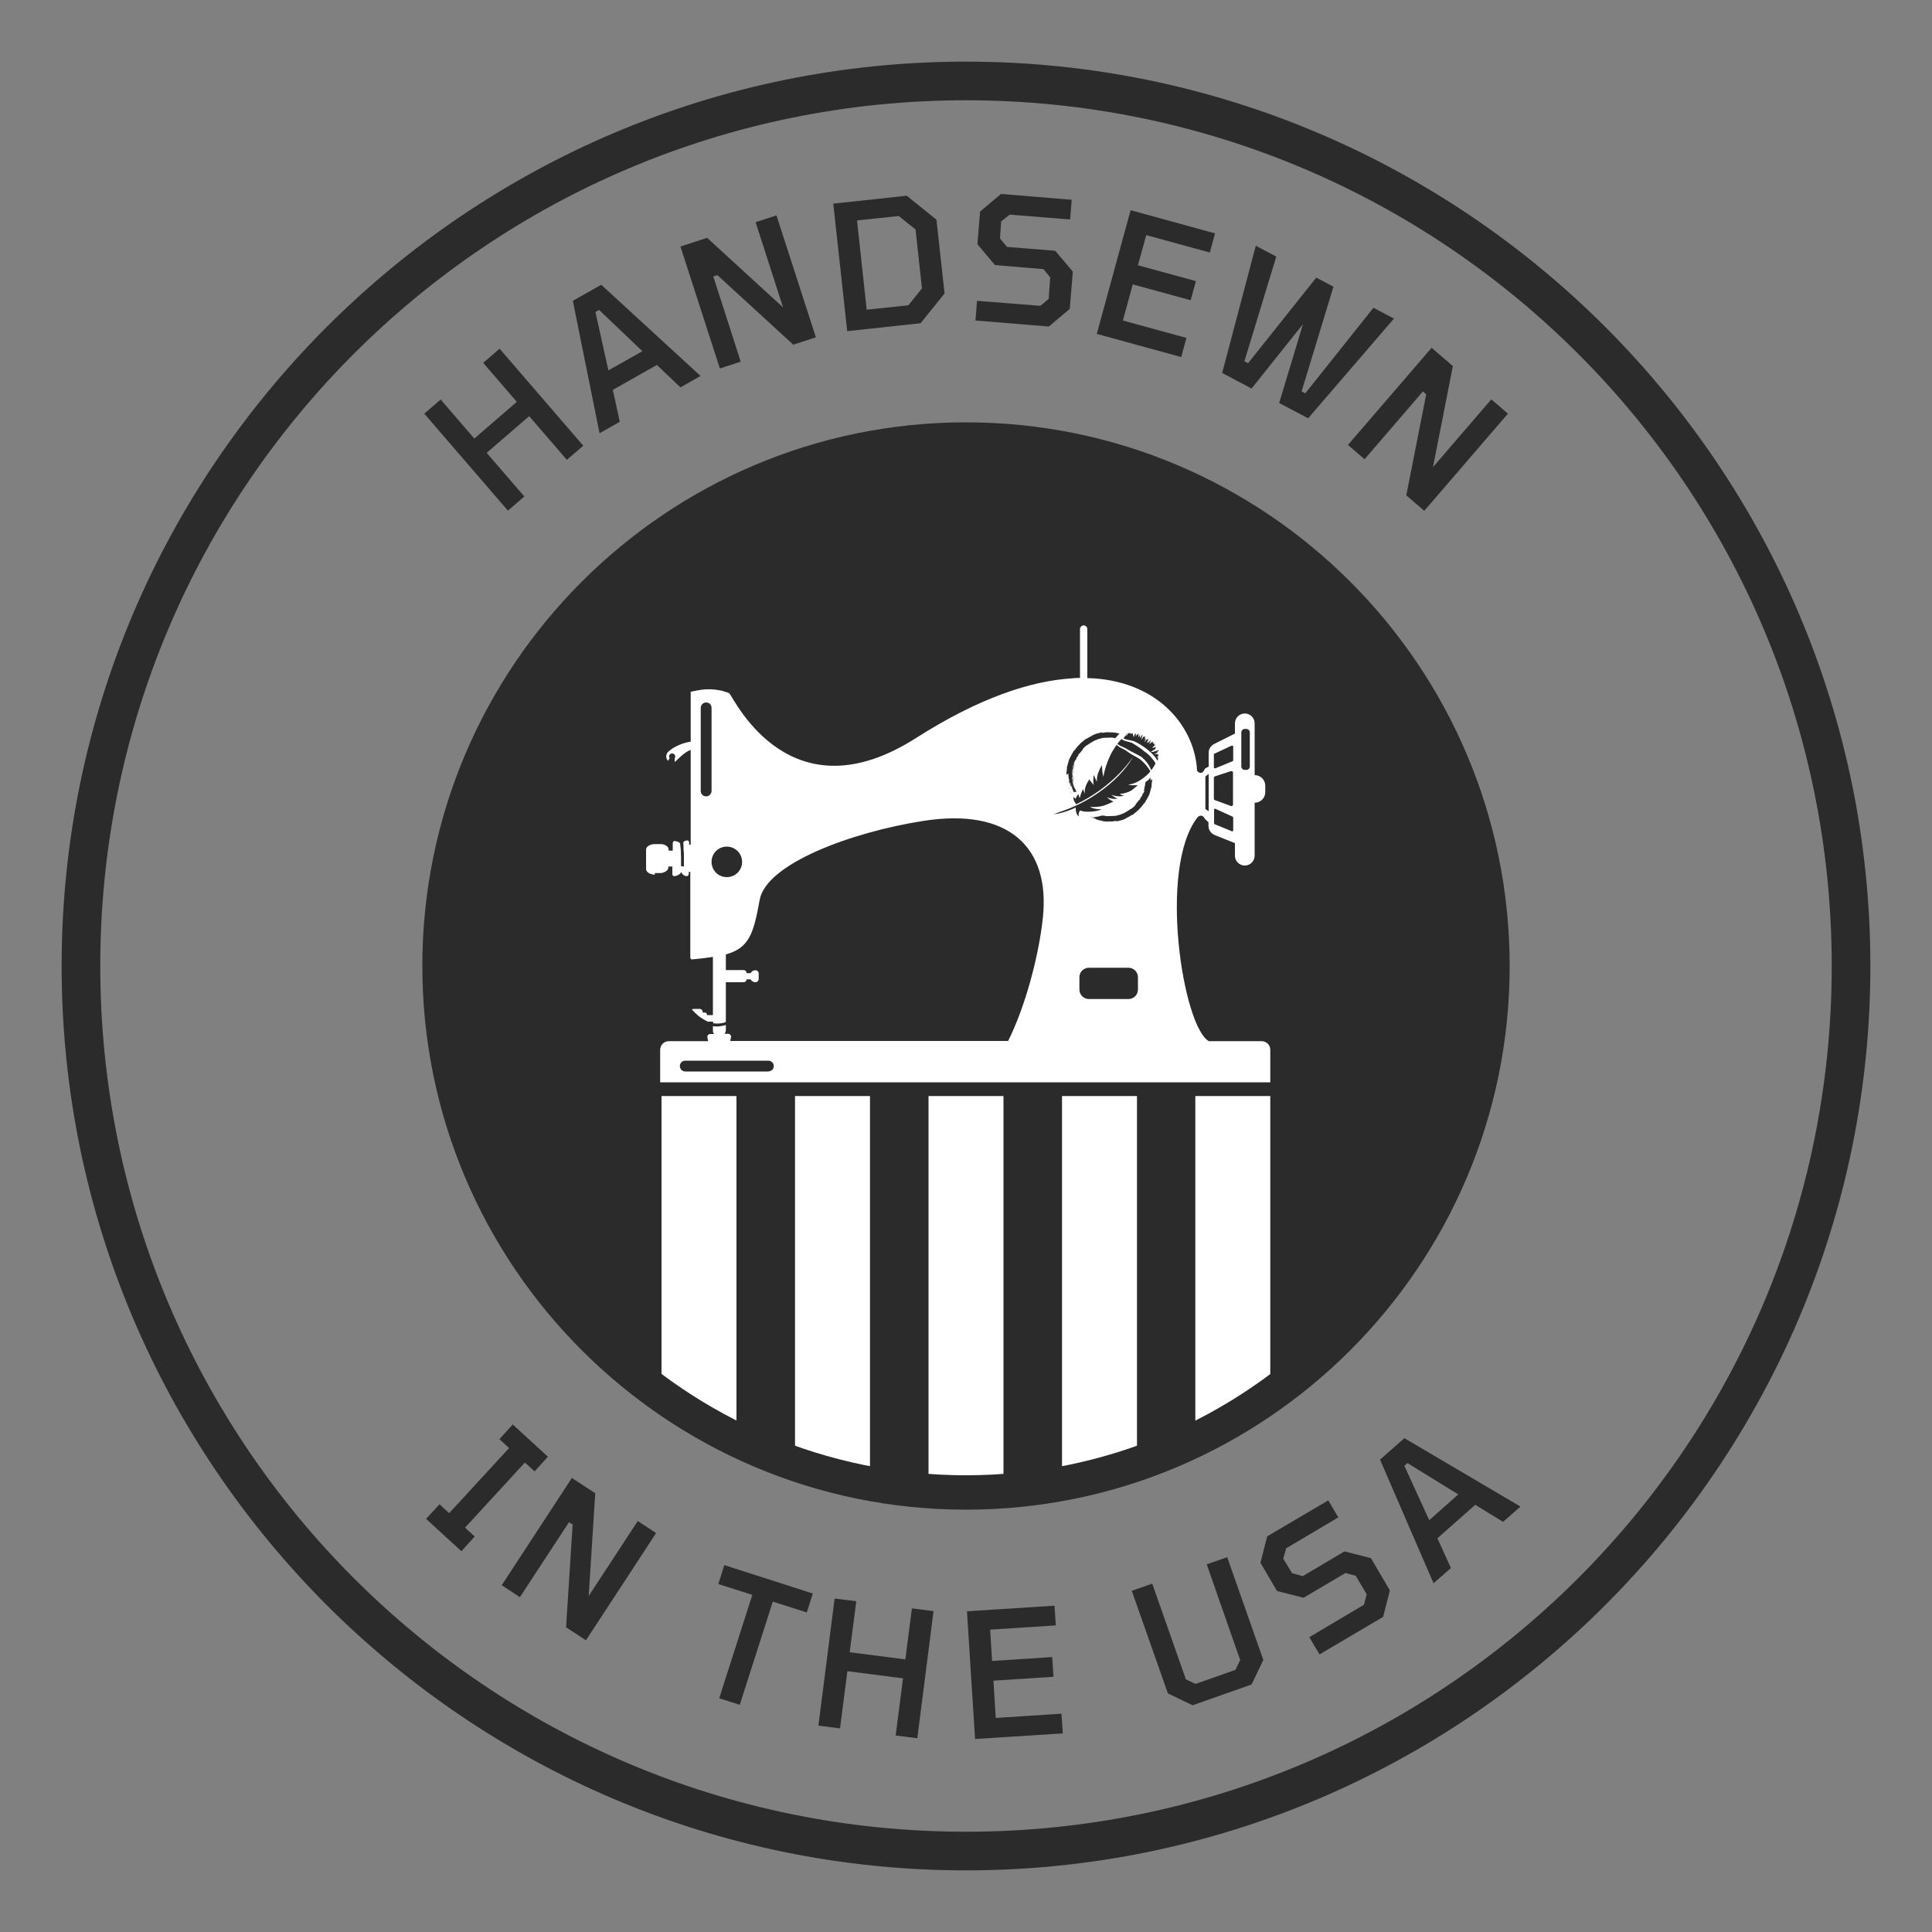 <svg viewBox="0 0 100 100" version="1.1" xmlns:xlink="http://www.w3.org/1999/xlink" xmlns="http://www.w3.org/2000/svg" id="Layer_1">
  
  <rect x="0" y="0" width="100" height="100" fill="#808080" stroke="none"/>
  
  <defs>
    <style>
      .st0 {
        fill: none;
      }

      .st1 {
        fill: #2b2b2b;
      }

      .st2 {
        fill: #fff;
      }

      .st3 {
        clip-path: url(#clippath);
      }
    </style>
    <clipPath id="clippath">
      <path d="M50,76.36c-14.53,0-26.36-11.83-26.36-26.36s11.82-26.36,26.36-26.36,26.36,11.83,26.36,26.36-11.83,26.36-26.36,26.36Z" class="st0"></path>
    </clipPath>
  </defs>
  <g>
    <g>
      <path d="M26.29,26.43l-4.33-5.02.85-.73,1.74,2.02,2.2-1.9-1.74-2.02.85-.73,4.33,5.02-.85.73-1.95-2.26-2.2,1.9,1.95,2.26-.85.73Z" class="st1"></path>
      <path d="M31.03,22.41l-1.38-6.84,1.47-.83,5.14,4.72-1.04.59-1.22-1.16-2.28,1.29.36,1.65-1.04.59ZM31.49,19.17l1.76-.99-2.24-2.14-.19.11.67,3.02Z" class="st1"></path>
      <path d="M37.26,19.07l-2.04-6.31,1.38-.45,3.93,3.6-1.42-4.41,1.08-.35,2.04,6.31-1.17.38-3.93-3.6-.21.07,1.42,4.41-1.07.35Z" class="st1"></path>
      <path d="M43.85,17.13l-.72-6.59,3.8-.41,1.54,1.24.42,3.82-1.24,1.54-3.8.41ZM44.86,16.03l2.16-.23.7-.87-.33-3.05-.87-.7-2.16.23.5,4.63Z" class="st1"></path>
      <path d="M50.49,16.59l.08-1.02,3.28.26.43-.36.08-1.11-.35-.43-2.51-.21-.91-1.08.14-1.69,1.08-.91,3.66.3-.08,1.02-3.13-.25-.44.35-.06.88.36.44,2.5.2.91,1.08-.16,1.93-1.08.91-3.8-.31Z" class="st1"></path>
      <path d="M56.77,17.28l1.75-6.4,4.37,1.2-.27.99-3.29-.9-.43,1.56,3,.82-.27.99-3-.82-.51,1.87,3.29.9-.27.99-4.38-1.2Z" class="st1"></path>
      <path d="M63.26,19.3l1.74-6.58,1.06.56-1.65,5.42.19.1,3.53-4.43.89.47-1.65,5.42.19.1,3.53-4.43,1.06.56-4.44,5.16-1.5-.79,1.23-4.08-2.66,3.33-1.51-.8Z" class="st1"></path>
      <path d="M69.77,23.03l4.33-5.03,1.1.95-1.03,5.23,3.02-3.51.86.74-4.33,5.03-.93-.8,1.03-5.23-.17-.15-3.02,3.51-.85-.73Z" class="st1"></path>
    </g>
    <g>
      <path d="M22.06,78.61l.69-.75.5.46,3.1-3.37-.5-.46.69-.76,1.82,1.67-.69.76-.5-.46-3.1,3.37.5.46-.69.76-1.82-1.67Z" class="st1"></path>
      <path d="M25.97,82.05l3.63-5.55,1.21.79-.34,5.32,2.54-3.88.95.62-3.63,5.55-1.03-.67.34-5.32-.19-.12-2.54,3.88-.94-.62Z" class="st1"></path>
      <path d="M37.23,87.89l1.71-5.34-1.76-.56.31-.98,4.58,1.47-.31.98-1.76-.56-1.71,5.34-1.07-.34Z" class="st1"></path>
      <path d="M42.36,89.32l.84-6.58,1.12.14-.34,2.64,2.88.37.34-2.64,1.12.14-.84,6.58-1.12-.14.38-2.96-2.88-.37-.38,2.96-1.12-.14Z" class="st1"></path>
      <path d="M50.47,90.02l-.42-6.62,4.53-.29.07,1.02-3.4.22.1,1.62,3.11-.2.07,1.02-3.11.2.12,1.93,3.4-.22.07,1.02-4.53.29Z" class="st1"></path>
      <path d="M61.72,88.26l-1.27-.61-1.87-5.31,1.06-.37,1.74,4.95.5.24,2.07-.73.24-.51-1.73-4.95,1.06-.37,1.87,5.32-.61,1.27-3.07,1.08Z" class="st1"></path>
      <path d="M68.29,85.62l-.52-.88,2.83-1.68.14-.54-.57-.96-.53-.14-2.17,1.28-1.37-.35-.86-1.46.35-1.37,3.16-1.86.52.88-2.7,1.6-.15.54.46.75.55.15,2.16-1.28,1.37.35.98,1.67-.35,1.37-3.29,1.94Z" class="st1"></path>
      <path d="M74.2,81.95l-2.77-6.4,1.26-1.11,6.01,3.54-.9.79-1.44-.88-1.96,1.73.7,1.54-.9.79ZM73.97,78.69l1.51-1.34-2.63-1.62-.16.14,1.29,2.82Z" class="st1"></path>
    </g>
  </g>
  <path d="M50,78.14c-15.51,0-28.14-12.62-28.14-28.14s12.62-28.14,28.14-28.14,28.14,12.62,28.14,28.14-12.62,28.14-28.14,28.14Z" class="st1"></path>
  <g class="st3">
    <g>
      <path d="M33.89,45.19h.25s.09,0,.12-.01c.19-.04.33-.14.33-.27v-.06h.21v.38c0,.07.04.12.09.12.12,0,.33-.09.37-.22.04.13.17.22.29.22.05,0,.1-.05.1-.12v-.1h.08v4.45s.04.09.09.08c.4-.04.76-.08,1.08-.13v3.01h-.31v-.05s-.04-.08-.08-.08h-.14v-.04c0-.08-.07-.15-.15-.15h-.32s-.06.01-.09.03c.01.02.02.03.04.04.14.15.28.29.45.4.11.07.22.14.34.19h.27v.08c.07.01.14.02.21.02.1,0,.2-.01.29-.03.06-.01.11-.03.16-.05v-2.06h.92c.08,0,.15-.07.15-.15h.21c.05.09.14.15.25.15.09,0,.17-.08.17-.17v-.28c0-.1-.08-.17-.17-.17-.11,0-.2.06-.25.15h-.21c0-.1-.07-.16-.15-.16h-.92v-.81c1.21-.34,1.43-1.06,1.75-2.82.33-1.86,4.7-3.5,8.47-4.09,4.41-.69,6.57,1.35,6.19,5-.21,2-.92,4.64-1.8,6.39h-14.38l.04-.22c0-.09-.07-.15-.15-.15h-.19s.07-.1.07-.16v-.3s-.09.03-.14.04c-.1.02-.21.04-.32.04-.07,0-.14,0-.21-.02v.25c0,.06.02.12.07.16h-.21c-.09,0-.15.07-.15.15l.04.22h-2.03c-.25,0-.45.2-.45.45v1.65s0,.02,0,.03h31.58s0-.02,0-.03v-1.65c0-.25-.2-.45-.45-.45h-2.73c-1.34-.74-2.64-8.94-.59-11.58.13-.15.31-.11.38.07l.19.18v.19c0,.21.13.39.32.47l1.05.42v.65c0,.28.23.51.51.51.14,0,.27-.06.36-.15.09-.09.15-.22.15-.36v-2.74c.3,0,.55-.24.55-.55v-.33c0-.3-.24-.55-.55-.55v-2.68c0-.28-.23-.51-.51-.51-.14,0-.27.06-.36.15-.09.09-.15.22-.15.36v.53l-1.08.54c-.17.09-.28.26-.28.45v.72l-.19.1c-.17.42-.41.12-.41.12-.1-2.19-1.89-4.56-5.37-4.79-.1,0-.2-.01-.31-.01v-2.53s0-.03,0-.04c-.02-.09-.1-.16-.19-.16s-.17.07-.19.16c0,.01,0,.03,0,.04v1.28s.05,0,.08,0c-.03,0-.05,0-.08,0v1.24c-.13,0-.27,0-.4.02-2.15.13-4.84,1.02-8.07,3.08-6.49,4.15-9.37-1.91-9.67-2.29,0,0-.01-.02-.02-.02-.06-.03-.12-.05-.19-.07-.04-.01-.08-.02-.12-.04-.04-.01-.08-.02-.12-.03-.04,0-.08-.02-.12-.02-.04,0-.08-.01-.12-.02-.16-.02-.33-.03-.5-.02-.17,0-.33.03-.5.06-.11.02-.21.04-.32.07,0,0,0,0,0,.01v2.57c-.6.08-1.08.42-1.19.55-.12.14-.09.34.02.44,0-.01.02-.03.02-.04l.06-.09h0s-.03-.06-.03-.09c0-.09.07-.16.16-.16s.16.07.16.16c0,.03-.01.07-.03.09,0,0,0,0,0,.01h0s0,.03,0,.03v.14s.01,0,.01,0c.14-.09.41-.45.82-.62v4.91h-.08v-.1c0-.07-.04-.12-.1-.12-.07,0-.15.03-.2.09,0,.02,0,.04,0,.06,0,.04,0,.09.01.13,0,.02,0,.04,0,.07v.06s0,.06,0,.06l.02.22h0c0,.18,0,.35,0,.52v.1s0,0,0,0h0s0,0,0,0h0s0,.01,0,.02c.02.04-.27-.02-.15,0h0c0-.06,0-.1,0-.14v-.25s-.01-.43-.01-.43l-.04-.37c-.05-.04-.12-.08-.18-.09-.04-.01-.08-.02-.11-.02-.05,0-.09.06-.09.12v.38h-.21v-.06c0-.14-.16-.26-.38-.28-.03,0-.05,0-.08,0h-.25c-.26,0-.46.13-.46.29v1c0,.16.21.29.46.29ZM39.97,55.38s-.12.08-.2.08h-4.3c-.15,0-.28-.12-.28-.28,0-.08.03-.15.08-.2.05-.05.12-.08.2-.08h4.3c.15,0,.28.12.28.28,0,.08-.03.15-.08.2ZM64.25,37.91c0-.1.08-.18.18-.18h.08c.1,0,.18.08.18.18v1.76c0,.1-.08.18-.18.18h-.08c-.1,0-.18-.08-.18-.18v-1.76ZM62.83,39.05s.01-.04.03-.04l.9-.42s.07,0,.07.04v.73s-.01.04-.03.04l-.9.37s-.07,0-.07-.04v-.68ZM62.83,40.24s.02-.05.04-.05l.85-.28s.1.01.1.06v1.7s-.05.07-.1.05l-.85-.31s-.04-.03-.04-.05v-1.12ZM62.83,41.9s.04-.06.07-.04l.9.41s.03.02.03.04v.68s-.03.06-.06.04l-.9-.37s-.03-.02-.03-.04v-.73ZM62.39,40.19l.17-.13v1.93l-.17-.12v-1.68ZM58.9,51.22c0,.27-.22.49-.49.49h-2.05c-.27,0-.49-.22-.49-.49v-.64c0-.27.22-.49.49-.49h2.05c.27,0,.49.22.49.49v.64ZM59.63,40.32s0,.02,0,.03c0,0,0,.01,0,.02,0,0,0,.01.01.02,0,0,0,0-.01,0,0,.02.01.04,0,.06,0,.02,0,.04-.02.06.01.03.01.06,0,.09-.01.03-.01.06,0,.09-.03.11-.06.22-.09.33s-.08.21-.14.3c0,0,0,.01,0,.01,0,0,0,0,0,.01-.03.04-.06.08-.08.13-.02.05-.05.09-.09.12-.08.11-.17.22-.27.32-.08.08-.17.15-.25.21,0,0-.01.02-.02.03-.06.02-.12.05-.18.09-.06.04-.12.07-.19.1,0,0,0,0,0,0,0,0,0,0,0,0-.01,0-.01,0-.01.01,0,0,0,0,0,.01-.06.02-.11.05-.17.07-.06.02-.12.04-.18.05.01,0,.02-.01.03-.01.01,0,.02,0,.03,0-.03,0-.06,0-.09.01-.03.01-.07.02-.1.02,0,.01.02.01.05,0,.03-.01.05-.02.07-.02-.02.02-.05.03-.09.03-.04,0-.07,0-.1,0,.03,0,.05,0,.05-.02-.03,0-.05,0-.08.01-.03,0-.06.01-.08,0,0,0-.02.01-.03.02-.01,0-.02,0-.04,0,.01,0,.02,0,.03,0-.09,0-.18-.01-.28,0-.1,0-.2-.01-.29-.04-.11-.01-.21-.04-.3-.08-.09-.04-.19-.08-.3-.13,0,0,0,0-.01,0,.01,0,.02,0,.04,0,.12.06.24.11.36.16.2.07.4.1.61.1,0,0,.01,0,0-.01,0,0,0,0,.01,0-.02,0-.03,0-.04,0,0,0,0,0,0,0,.01,0,.02,0,.01,0-.01,0-.02,0-.03,0-.01,0-.02,0-.03,0,0,0,0,0,.01,0,.01,0,.02,0,.02,0,0,0-.01,0-.02,0,0,0-.01,0-.02,0,0,0,0,0,0,.01,0,0,0,0-.02,0,0,0,0,0,0,0,0,0,0,0,0,0,0,0-.02,0-.03,0-.02,0-.02,0-.01,0-.02,0-.04-.01-.06-.01-.02,0-.04,0-.07,0,0-.01-.02-.02-.05-.02-.02,0-.04,0-.05,0-.02-.02-.04-.03-.07-.03-.03,0-.06-.01-.08-.01-.05-.02-.1-.04-.15-.06-.05-.02-.11-.04-.17-.06,0,0-.01-.01-.01-.02,0,0,0-.01-.02-.02.02,0,.04,0,.06.02.02.02.04.03.07.02,0,.02.02.03.04.03.02,0,.04,0,.05,0,0,0,.01,0,0,0,0,0,0,0,0,0,0,0-.01,0-.02,0,0,0-.02,0-.03,0,0-.02-.02-.03-.04-.03-.02,0-.04,0-.06-.02,0,0,0,0,.01,0,0,0,0,0-.02-.02,0,0,0,0,.01,0,.01,0,.02,0,.02,0,0,0-.01,0-.02,0,.16-.02.31-.05.44-.09,0,0,0,0,0,0,.03.01.05.02.07,0,.09.03.19.04.29.03.1,0,.19-.01.28-.01,0,0,.01,0,0,0,0,0,0,0,0,0,.04,0,.08,0,.13-.02.04-.02.08-.03.12-.03.11-.04.22-.08.32-.14.08-.05.16-.1.23-.14,0,0,0-.02.02-.02.05-.02.1-.05.14-.09.04-.04.09-.08.13-.13,0,0,0,0,0,0,0,0,0,0,0,0,0,0,0-.01,0-.01,0,0,0,0,0-.02.03-.04.07-.08.1-.12s.06-.08.1-.13c0,.01,0,.02-.01.03s-.01.01-.01.02c.02-.01.04-.04.05-.06.01-.03.03-.05.04-.08-.01,0-.02,0-.03.03,0,.02-.02.04-.03.05,0-.02.01-.05.03-.07.02-.02.03-.05.05-.07-.01.02-.02.04-.01.04.02-.02.03-.04.04-.06,0-.03.02-.05.03-.06,0,0,0-.02,0-.03,0-.01,0-.02.02-.03,0,.01,0,.02,0,.02.01-.02.02-.05.03-.07,0,0,0,0,0,0,0,0,0,0,0,0,0,0,0,0,0,.02.03-.05.05-.1.06-.16,0-.03.01-.06.02-.09-.01.06-.02.12-.04.18,0,0,0,.01,0,.01,0,0,0,0,0,.01,0-.02.01-.03.01-.04,0,0,0,0,0,0,0,.01,0,.01-.01,0,0,0,0-.02,0-.03,0,0,0-.02,0-.03,0,0,0,0,0,.01,0,0,0,.02,0,.02,0,0,0-.01,0-.01,0,0,0,0,0-.01,0,0,0,0-.01-.01,0,0,0,0,0-.02,0,0,0,0,0,0,0,0,0,0,0,0,0,0,0-.01.01-.03,0-.01,0-.02,0-.01,0-.02.02-.03.02-.05,0-.02,0-.04,0-.07.01,0,.02-.02.02-.04,0-.02,0-.04,0-.05.01-.02.02-.04.02-.06,0-.03,0-.05,0-.07,0,0,0-.01,0-.02.02-.02.04-.03.06-.05,0,0,0,.01,0,.02,0,0,0,.02,0,.03,0,0,0,0,0,0,0,0,0,0,0,0,0,0,0-.02,0-.02,0,0,0-.01,0-.02.02-.01.03-.03.05-.04h.01s.08-.09.12-.13c0,0,0,0,0,.01,0,.01,0,.02,0,0,0,0,0,0,0-.01,0,0,0,0,0-.01,0,0,.02-.02.03-.03,0,0,0,0,0,0,0,0,0,0,0,0,0,0,0,.01,0,.02,0,.01,0,.03,0,.04,0,.02,0,.03,0,.05,0,.02,0,.03,0,.05-.01,0-.02.02-.02.02ZM56.46,42.22s.02,0,.03,0c0,0,0,0,0,0,0,0,0,0,0,0,0,0-.01,0-.02,0ZM56.52,42.22s.01,0,.02,0c0,0,0,0,.01,0,0,0,0,0-.03,0,0,0,0,0,0,0ZM59.09,41.11s.01-.02.02-.02c0,0,0,.01,0,.02,0,0,0,.01,0,.02,0,0-.01,0,0-.02ZM59.12,41.08s0,0,0-.01c0,0,0,0,0,0,0,0,0,0,0,.01,0,0,0,0,0,0ZM59.19,40.91s0,0,0-.01c0,0,0,0,0,0,0,0,0,0,0,0,0,0,0-.01,0-.01,0,0,0,0,0-.01,0,0,0,0,0,.01,0,0,0,0,0,.01,0,0,0,0,0,0,0,.02,0,.02,0,.02ZM59.21,40.83s0-.02.01-.01c0,0,0,0,0,.01,0,0,0,0,0,.02,0,0,0,0,0-.01ZM59.24,40.77s0-.03,0-.03c0,0,0,.01,0,.02,0,0,0,0,0,.01ZM59.3,40.53s0-.06,0-.08c0,0,.01,0,.02-.01,0,.03-.01.06-.02.09ZM58.28,38s.03-.02.05-.03l-.02.13.08-.15s.03,0,.05,0h.09s.01-.02.01-.02v.08s.07-.06.07-.06l.02.02v.02s.01-.02.01-.02v.2s.04-.15.04-.15l.02.13.03-.13.02-.04h.04s0,.15,0,.15l.07-.16v.1s.04-.08.04-.08v.04s.02-.06.02-.06h.02s-.03.22-.03.22l.04-.1v.04s.06-.11.06-.11v.19s.11-.18.11-.18h.02s-.07.27-.07.27l.14-.2v-.02s0,.07,0,.07l.06-.04v.07s.01-.02.01-.02l-.05.12.08-.07v.03s-.09.18-.09.18l.18-.19-.02.07.09-.05-.14.22.1-.08-.02.07.17-.16-.02.05-.08.17.18-.14h.01s-.02.05-.02.05l.05-.02-.03.07.05-.03-.04.04h.1s-.04.03-.04.03l-.02.02h.09s-.12.11-.12.11l-.05.05.06-.03-.06.06.22-.09-.07.06h.03s-.02.07-.02.07l-.15.09-.08.06h.1s.3-.09.3-.09c0,.01.01.03.01.04l-.09.04.02.05-.18.07h.2s-.04,0-.04,0l.07.03v.04s0,0,0,0l-.07.04h.07s0,.03,0,.03l-.1.02.09.04s-.03.1-.04.15c-.04-.08-.09-.16-.15-.23-.09-.11-.19-.2-.29-.29-.09-.08-.19-.15-.29-.22-.14-.09-.28-.18-.43-.25-.15-.08-.43-.08-.57-.16,0,0-.03-.02-.03-.02.05-.07.11-.14.18-.19ZM58.09,38.28c.13.1.41.11.55.2.14.09.28.17.41.27.07.05.13.1.19.15.09.06.18.13.26.21.04.04.08.1.11.13.03.03.06.06.08.09l.04.05s.02.04.04.06c.01.02.03.05.04.07-.06.13-.14.25-.22.36-.01-.03-.02-.06-.04-.09-.04-.1-.1-.2-.17-.29-.06-.09-.14-.17-.22-.24-.02-.02-.04-.04-.06-.05l-.03-.03-.04-.02s-.09-.05-.14-.08c-.19-.1-.38-.19-.56-.3-.1-.06-.2-.11-.31-.15-.06-.03-.12-.07-.18-.11.02-.05.05-.09.09-.13.04-.05.08-.09.12-.13l.04.03ZM55.2,40.1s0-.02,0-.03c0,0,0-.01,0-.02,0,0,0-.01-.01-.02,0,0,0,0,.01,0,0-.02-.01-.04,0-.06,0-.02,0-.04.02-.06-.01-.03-.01-.06,0-.09.01-.03.01-.06,0-.09.03-.11.06-.22.09-.33.03-.11.08-.21.14-.3,0,0,0-.01,0-.01,0,0,0,0,0-.01.03-.04.06-.08.08-.13.02-.05.05-.09.09-.12.08-.11.17-.22.27-.32.08-.08.17-.15.25-.21,0,0,.01-.02.02-.03.06-.02.12-.05.18-.09.06-.04.12-.07.19-.1,0,0,0,0,0,0,0,0,0,0,0,0,.01,0,.01,0,.01-.01,0,0,0,0,0-.01.06-.02.11-.05.17-.07.06-.02.12-.04.18-.05-.01,0-.02.01-.03.01-.01,0-.02,0-.03,0,.03,0,.06,0,.09-.01.03-.01.07-.02.1-.02,0-.01-.02-.01-.05,0-.03.01-.05.02-.07.02.02-.02.05-.03.09-.03.04,0,.07,0,.1,0-.03,0-.05,0-.05.02.03,0,.06,0,.08-.01.03,0,.06-.01.08,0,0,0,.02-.01.03-.02.01,0,.02,0,.04,0-.01,0-.02,0-.03,0,.09,0,.18.01.28,0,.1,0,.2.01.29.04.06,0,.11.02.16.03,0,0,0,0-.01.01-.18-.05-.36-.08-.54-.08,0,0-.01,0,0,.01,0,0,0,0-.01,0,.02,0,.03,0,.04,0,0,0,0,0,0,0-.01,0-.02,0-.01,0,.01,0,.02,0,.03,0,.01,0,.02,0,.03,0,0,0,0,0-.01,0-.01,0-.02,0-.02,0,0,0,.01,0,.02,0,0,0,.01,0,.02,0,0,0,0,0,0-.01,0,0,0,0,.02,0,0,0,0,0,0,0,0,0,0,0,0,0,0,0,.02,0,.03,0,.02,0,.02,0,.01,0,.02,0,.04.01.06.01.02,0,.04,0,.07,0,0,.01.02.02.05.02.02,0,.04,0,.05,0,.02.01.04.03.07.03.03,0,.06.01.08.01,0,0,0,0,0,0,0,0-.01.02-.02.02,0,0,0,0,0-.01,0,0-.02,0-.03,0-.01,0-.02,0-.04,0-.01,0-.02,0-.03,0,0,0-.02,0-.02,0,.03,0,.05,0,.06.01.01,0,.03,0,.05,0,0,0,0,0,0,.01,0,0-.01.01-.02.02-.05.05-.1.1-.14.15-.01.01-.02.03-.03.04,0,0-.01,0-.02,0-.09-.03-.19-.04-.29-.03-.1,0-.19.01-.28.01,0,0-.01,0,0,0,0,0,0,0,0,0-.04,0-.08,0-.13.02-.04.02-.08.03-.12.03-.11.04-.22.08-.32.14-.08.05-.16.1-.23.14,0,0,0,.02-.02.02-.05.02-.1.05-.14.09-.04.04-.09.08-.13.13,0,0,0,0,0,0,0,0,0,0,0,0,0,0,0,.01,0,.01,0,0,0,0,0,.02-.03.04-.07.08-.1.12s-.06.08-.1.13c0-.01,0-.02.01-.03s.01-.01.01-.02c-.02.01-.04.04-.05.06-.01.03-.03.05-.04.08.01,0,.02,0,.03-.03,0-.02.02-.04.03-.05,0,.02-.01.05-.03.07-.02.02-.03.05-.05.07.01-.02.02-.04.01-.04-.02.02-.03.04-.04.06,0,.03-.02.05-.03.06,0,0,0,.02,0,.03,0,.01,0,.02-.02.03,0-.01,0-.02,0-.02-.01.02-.02.05-.03.07,0,0,0,0,0,0,0,0,0,0,0,0,0,0,0,0,0-.02-.03.05-.05.1-.06.16-.02.09-.03.17-.06.25,0,.09,0,.18-.01.27,0,.08,0,.18.03.28,0,.03,0,.07.01.11.01.04.02.07.02.11-.06-.19-.09-.39-.08-.57,0-.18.04-.36.1-.52,0,0,0-.01,0-.01,0,0,0,0,0-.01,0,.01-.01.03-.01.04,0,0,0,0,0,0,0-.01,0-.01.01,0,0,0,0,.02,0,.03,0,0,0,.02,0,.03,0,0,0,0,0-.01,0,0,0-.02,0-.02,0,0,0,.01,0,.01,0,0,0,0,0,.01,0,0,0,0,.01.01,0,0,0,0,0,.02,0,0,0,0,0,0,0,0,0,0,0,0,0,0,0,.01-.01.03,0,.01,0,.02,0,.01,0,.02-.02.03-.02.05,0,.02,0,.04,0,.07-.01,0-.02.02-.02.04,0,.02,0,.04,0,.05-.01.02-.02.04-.02.06,0,.03,0,.05,0,.07,0,.04-.01.09-.02.14,0,.05,0,.1.02.16,0,0,0,.01-.01.02,0,0,0,0,0,.02-.01-.02-.02-.04,0-.06,0-.02,0-.04-.01-.06.01,0,.02-.02,0-.04,0-.02-.01-.03-.01-.05,0,0,0-.01,0,0,0,0,0,0,0,0,0,0,0,.02,0,.02,0,0,.01.01.01.02-.02.01-.02.03-.01.05,0,.02.01.04,0,.06,0,0-.01,0-.02,0,0,0,0,0,0,.02,0,0,0,0,0-.01,0-.01,0-.02,0-.02,0,.02,0,.05,0,.08,0,.03,0,.06.01.09,0-.02.01-.04,0-.06,0-.02-.01-.05-.01-.06,0,0,0,0,.01,0,0,0,0,0,0-.01,0,0,0,0,.01.02-.01.01-.02.02-.02.03.01,0,.02.02.01.03,0,0,0,.02.02.04,0,0,0,0-.01.01.01,0,.02.02.02.04,0,.02,0,.03,0,.04-.01-.03-.02-.03-.03,0,.01,0,.02.01.02.03,0,.02.01.02.02.02,0,.02,0,.05.02.07,0,.03,0,.05,0,.06,0-.03-.01-.05,0-.07,0-.02,0-.04-.03-.07,0,.03,0,.07.01.09,0,.03.02.06.05.09-.01,0-.02,0-.01,0,0,.01,0,.02,0,.03.01.02.02.03.03.05,0,0-.01.01,0,.02,0,0,0,.02,0,.02,0,0,.01.01.02.01,0,0,0,0,.02.02,0,0,0,0-.01,0,0,0,0,0,0,.02,0,0,.02,0,.02.01,0,.02.01.03.02.04,0,.01,0,.01,0,0,0-.02,0-.02-.01-.03,0,.01,0,.03.01.05.01.02.02.03.03.04,0,.02-.01.02-.02.01,0,.01,0,.02.02.02,0,0,0,0,0,.01-.01,0-.02,0-.04,0-.03,0-.07,0-.09.02-.02-.05-.04-.1-.06-.15-.02-.05-.04-.11-.06-.15,0-.02,0-.04,0-.04-.01,0-.02-.01-.02,0,0,0,0,.01,0,.02,0,0,0,.02,0,.02-.02-.01-.02-.03-.03-.06,0-.02,0-.03.01-.03-.01-.03-.01-.06,0-.08,0,0-.02-.02-.03-.05,0,0,0,0,0,.02,0,.02.01.03,0,.04,0,.01,0,.01-.01,0,0-.01,0-.02,0,0,0,.02,0,.03.01.06,0,.02.01.04.01.06-.02-.05-.04-.11-.05-.16,0,0,0,.01,0,.02,0,0,0,.01,0,.01,0-.02-.01-.04-.02-.06,0-.01,0-.01,0,0,0,.01,0,.02.01.03,0-.02,0-.05,0-.08-.01-.03-.01-.05,0-.07,0,0,0,.02.01.03,0,0,0-.02,0-.04,0,0-.01,0-.02-.02,0-.01,0,0-.01.01,0-.02,0-.03-.01-.05,0-.02,0-.02.01-.02,0,0,0-.01,0-.02,0,0,0-.02,0-.03-.01-.01-.02-.02-.02-.03,0-.01,0-.03,0-.04,0-.02,0-.03,0-.05,0-.02,0-.03,0-.05.01,0,.02-.02.02-.02ZM55.73,39.31s-.01.02-.02.02c0,0,0-.01,0-.02,0,0,0-.01,0-.02,0,0,.01,0,0,.02ZM55.71,39.35s0,0,0,.01c0,0,0,0,0,0,0,0,0,0,0-.01,0,0,0,0,0,0ZM55.63,40.93s0,.03.02.04c-.01,0-.02-.01-.02-.03,0-.02,0-.03-.01-.04,0,0,.02.01.02.03ZM55.61,39.6s0,0,0-.01c0,0,0,0,0-.02,0,0,0,0,0,.01,0,.01,0,.02-.01.01ZM55.62,39.55s0,0,0-.01c0,0,0,0,0,0,0-.02,0-.02,0-.02,0,0,0,0,0,.01,0,0,0,0,0,0,0,0,0,0,0,0,0,0,0,.01,0,.01,0,0,0,0,0,.01,0,0,0,0,0-.01ZM55.64,40.98s0,0,0,.01c0,0,0,0,0,0,0,0,0,0-.01-.01,0,0,0,0,0,0ZM55.61,40.83s0,0,0,0c0,0,0,0,0-.01,0,0,0,0,0,0ZM55.59,39.66s0,.03,0,.03c0,0,0-.01,0-.02,0,0,0,0,0-.01ZM55.53,40.66s0,0,0,0c0,0,0,.02,0,.02,0,0,0,.02.01.03-.01,0-.02,0-.02-.01,0-.02,0-.03-.01-.04,0,0,0,0,0,0ZM55.52,40.6s0-.03,0,0c0,.02,0,.03,0,.02,0,0,0,0,0-.01ZM55.55,40.74s.02.02.02.04c0,.02,0,.03,0,.04,0-.01,0-.02,0-.03,0,0,0-.02-.02-.03,0,0,0-.01,0-.01ZM55.49,40.38s0-.03-.01-.03c0-.01,0-.01,0,0,0,0,0,0,.01,0,0,.01,0,.02,0,.03,0,.01,0,.02,0,.03-.01,0-.02-.01-.01-.03ZM55.45,41.09s0,0,0,0c0,0,0,0,0,0-.03-.04-.04-.08-.03-.09,0,.02.02.03.02.05,0,.01,0,.03.01.05,0,0,0,0,0,0ZM55.4,40.97s0,0,0-.01c0,0,0,0,0-.01,0-.01,0,0,.01,0,0,.01,0,.02,0,.02ZM55.36,40.8s0,.02,0,.04c0,0,0-.02-.01-.03,0,0,0-.02-.01-.03,0-.01,0-.01.01,0,0,.01.01.02.02.01ZM55.23,40.47s0,.03,0,.04c0-.01,0-.02,0-.04,0-.01,0-.03,0-.04,0,0,.01.02.02.04ZM54.6,42.12c.07-.03.14-.05.21-.08.75-.24,1.46-.59,2.1-1.05.72-.5,1.35-1.16,1.66-1.69.04-.07.06-.11.06-.11-.19.28-.4.54-.63.78-.66.69-1.44,1.25-2.3,1.66-.02-.03-.19-.27-.13-.39.03.06.1.12.11.09.03-.09.08-.16.14-.23,0,0,.04.2.07.2.04-.16.09-.31.17-.46.02.08.05.16.09.24,0-.03-.07-.3.24-.75.02.1.14.17.22.31-.03-.18-.03-.36.01-.53.04.12.09.24.16.35,0,0-.07-.34.26-.86,0,.2.02.41.07.61.06-.37.18-.73.34-1.07.07-.16.16-.31.26-.46l.09-.13c.06.06.12.11.2.15.09.04.18.09.27.14.17.13.35.24.54.34.05.03.09.05.14.08l.03.02.03.02.06.05c.08.07.15.14.22.22.07.08.13.16.19.25.02.03.04.06.06.1-.02.03-.05.07-.08.1-.05.05-.1.1-.14.14h-.01c-.49.45-.93.45-.93.45.17.04.35.05.52.02-.1.09-.21.19-.33.28-.19.11-.4.17-.62.18.1.05.15.09.23.1-.22.05-.45.03-.66-.06.1.09.21.16.33.21-.19.03-.39,0-.56-.08.1.1.21.17.34.23-.12.06-.24.11-.37.16-.18.1-.68.15-.83.1.1.14.59.14.59.14-.32.15-.93.16-1.1.06-.03-.01-.13.17-.08.31-.18-.12-.16-.44-.16-.44,0,0,0-.01,0-.02-.28.13-.56.23-.86.3-.09.02-.19.03-.29.04l.05-.02ZM37.62,43.82c.43,0,.79.35.79.79s-.35.79-.79.79-.79-.35-.79-.79.35-.79.79-.79ZM36.27,36.64c0-.15.12-.28.28-.28.08,0,.15.03.2.08.05.05.08.12.08.2v4.3c0,.15-.13.28-.28.28-.08,0-.15-.03-.2-.08-.05-.05-.08-.12-.08-.2v-4.3Z" class="st2"></path>
      <g>
        <rect height="38.63" width="3.88" y="56.73" x="61.87" class="st2"></rect>
        <rect height="38.63" width="3.88" y="56.73" x="54.97" class="st2"></rect>
        <rect height="38.63" width="3.88" y="56.73" x="48.06" class="st2"></rect>
        <rect height="38.63" width="3.88" y="56.73" x="41.15" class="st2"></rect>
        <rect height="38.63" width="3.88" y="56.73" x="34.24" class="st2"></rect>
      </g>
    </g>
  </g>
  <path d="M50,3.19C24.19,3.19,3.19,24.19,3.19,50s21,46.81,46.81,46.81,46.81-21,46.81-46.81S75.81,3.19,50,3.19ZM50,94.81c-24.75,0-44.81-20.06-44.81-44.81S25.25,5.19,50,5.19s44.81,20.06,44.81,44.81-20.06,44.81-44.81,44.81Z" class="st1"></path>
</svg>
